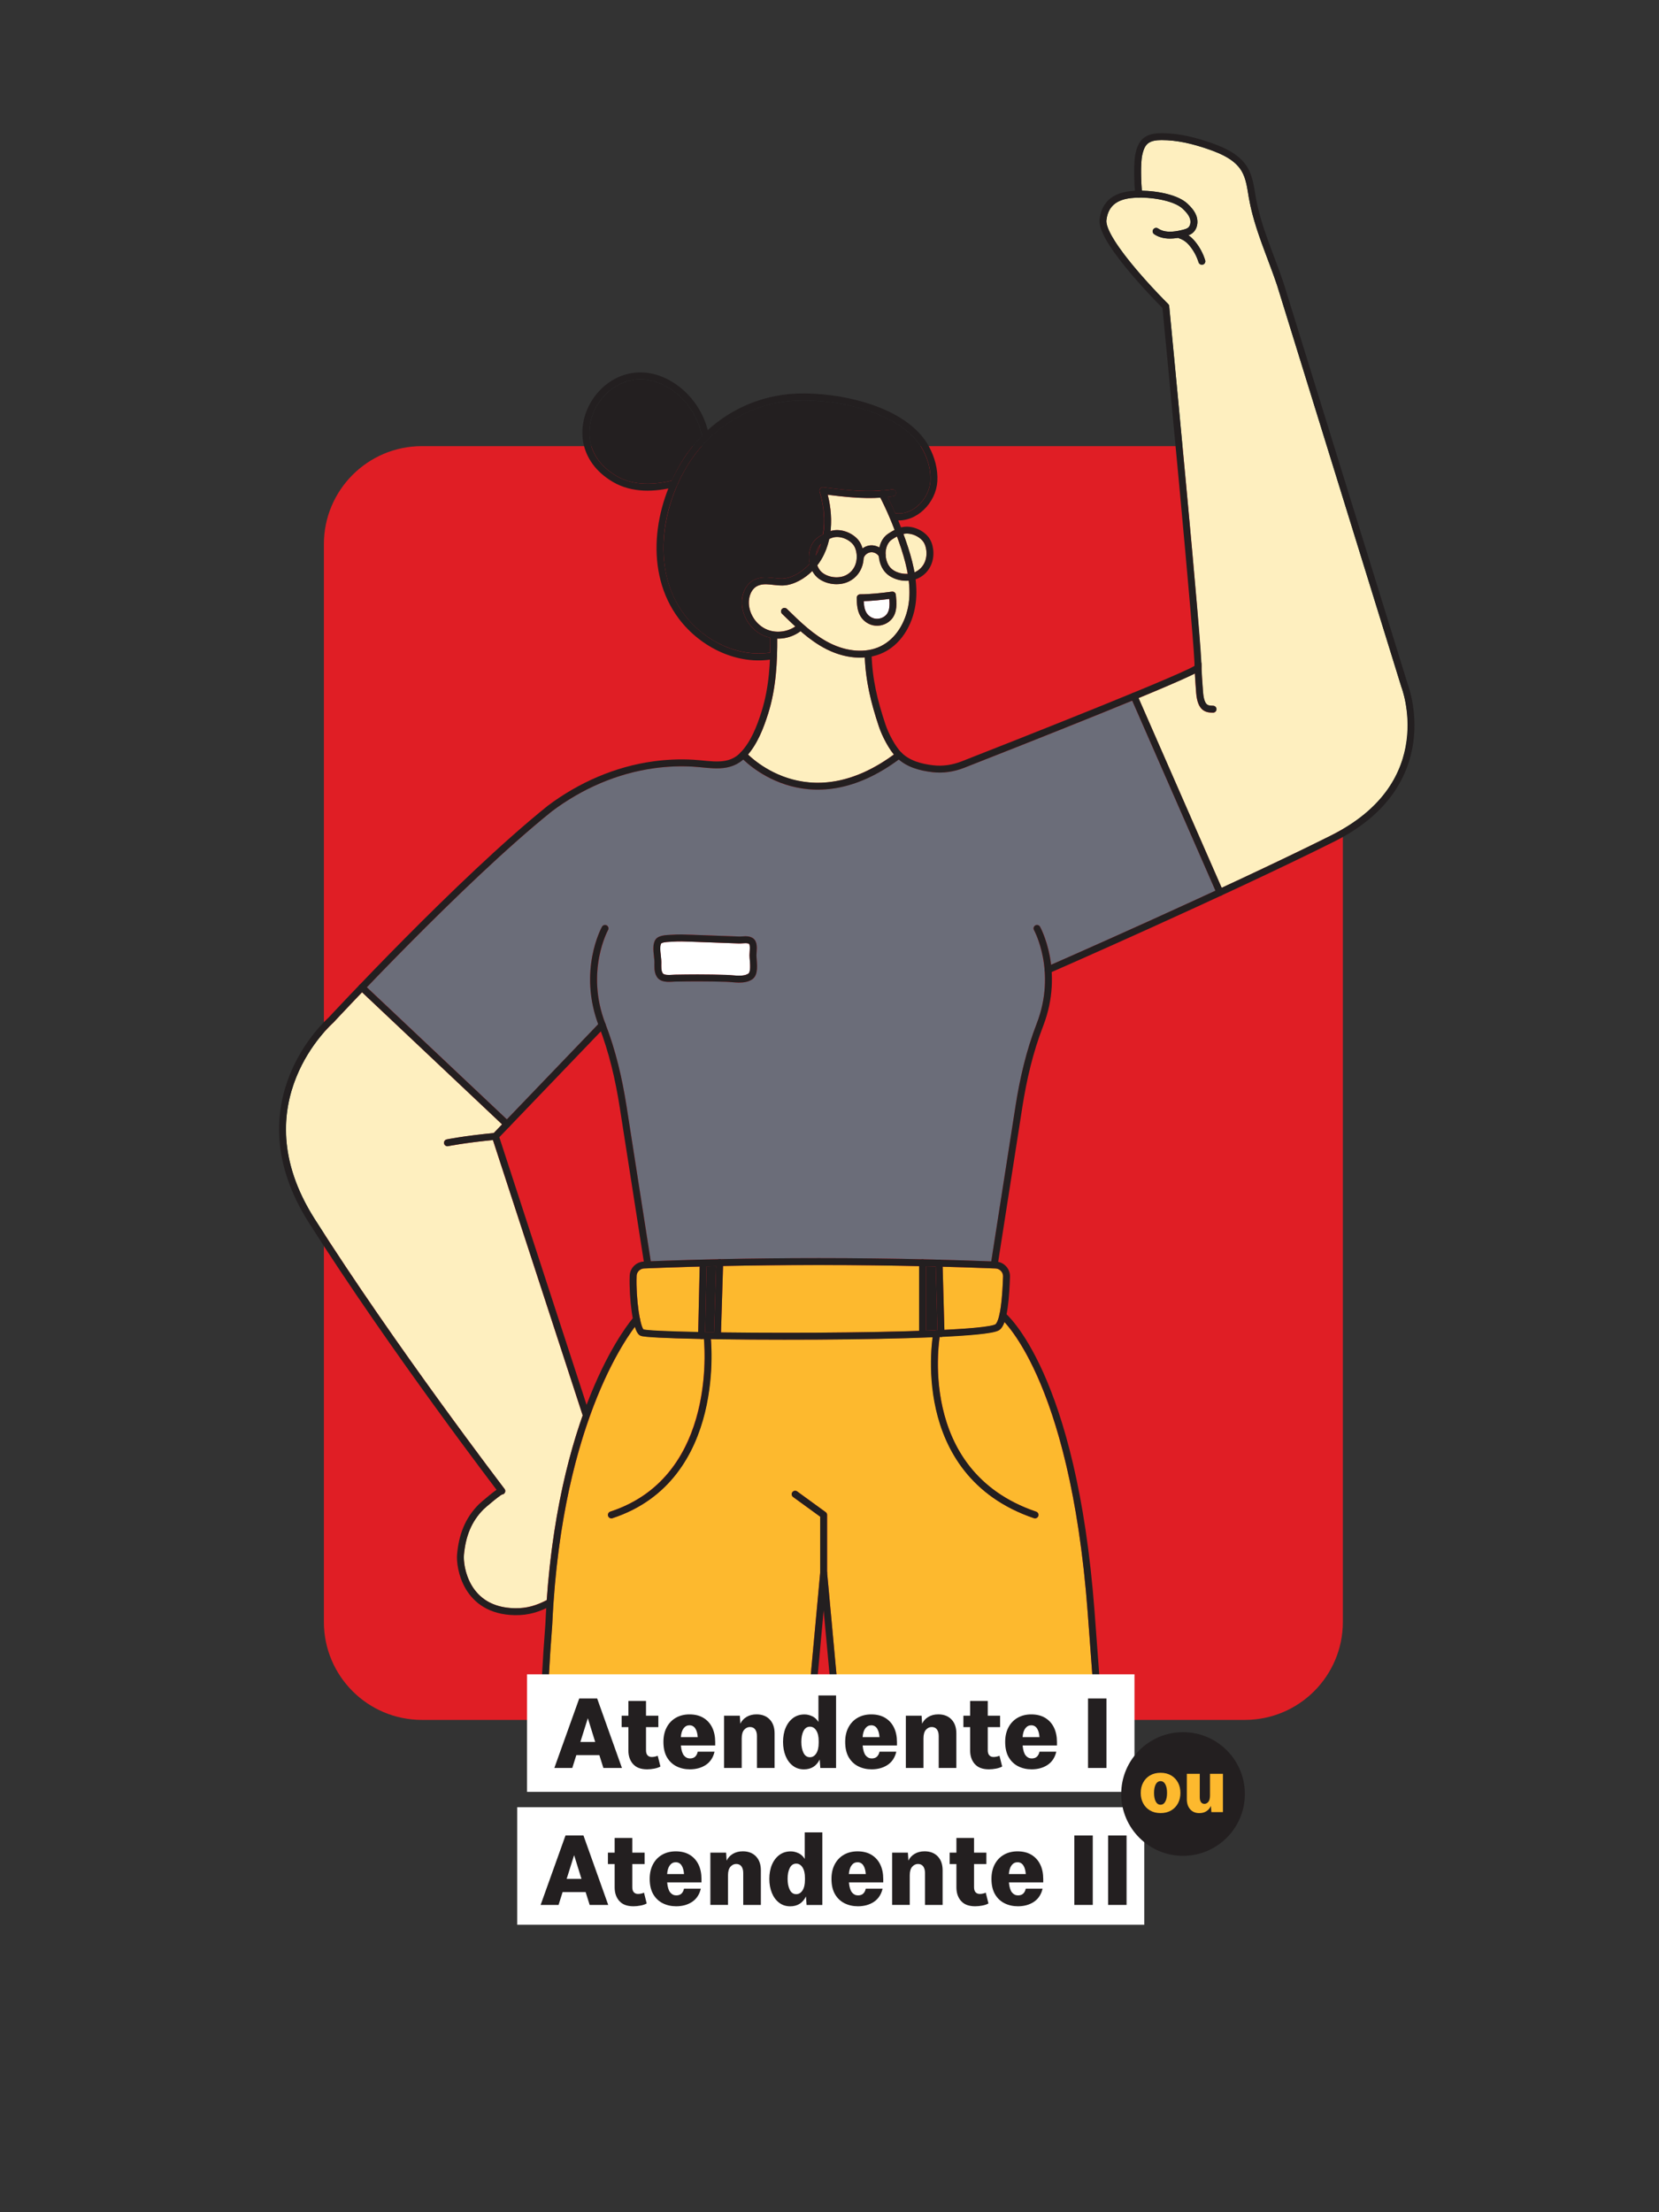 <?xml version="1.0" encoding="UTF-8"?>
<svg xmlns="http://www.w3.org/2000/svg" id="Layer_1" data-name="Layer 1" viewBox="0 0 480 640">
  <rect x="0" y="0" width="480" height="640" fill="#333333" stroke="none"/>
  <defs>
    <style>
      .cls-1 {
        fill: none;
        stroke: #231f20;
        stroke-linecap: round;
        stroke-linejoin: round;
        stroke-width: 2px;
      }

      .cls-2 {
        fill: #231f20;
      }

      .cls-3 {
        fill: #6b6d79;
      }

      .cls-4 {
        fill: #fff;
      }

      .cls-5 {
        fill: #feefbf;
      }

      .cls-6 {
        fill: #fdb92e;
      }

      .cls-7 {
        fill: #e01e25;
      }
    </style>
  </defs>
  <path class="cls-7" d="M388.53,157.43v311.8c0,15.66-12.7,28.34-28.36,28.34H122.07c-15.66,0-28.36-12.68-28.36-28.34V157.43c0-15.66,12.7-28.36,28.36-28.36h238.1c15.66,0,28.36,12.7,28.36,28.36Z"></path>
  <g>
    <g>
      <path class="cls-2" d="M237.38,157.52c-.68.69-1.13,1.7-1.26,2.9.51-.91.92-1.88,1.26-2.9Z"></path>
      <path class="cls-5" d="M237.78,165.54c1.77,1.53,4.8,1.92,6.91.89,2.26-1.11,3.47-3.5,3.14-6.24-.1-.82-.38-1.99-1.15-2.84-1.13-1.26-2.9-2.01-4.5-2.01-.45,0-.89.06-1.3.19-.34.11-.67.26-1,.41-.62,2.86-1.77,5.43-3.43,7.58.3.82.75,1.53,1.32,2.03Z"></path>
      <path class="cls-5" d="M240.29,153.62c2.59-.8,5.91.21,7.88,2.4.64.71,1.1,1.61,1.39,2.66.65-.48,1.4-.82,2.21-.9.94-.08,1.87.17,2.68.64.37-1.73,1.24-3.17,2.53-4.02.7-.46,1.29-.81,1.86-1.09-1.31-3.42-2.68-6.5-4.13-9.33-5.24.34-10.44-.22-15.21-.83.93,3.65,1.16,7.2.78,10.48,0,0,.02,0,.02,0Z"></path>
      <path class="cls-5" d="M264.58,165.56c.09-.04.19-.07.28-.11,2.26-1.11,3.47-3.5,3.14-6.24-.1-.82-.38-1.99-1.15-2.84-1.13-1.26-2.9-2.01-4.5-2.01-.34,0-.65.07-.97.14.19.51.38,1.01.56,1.53,1.03,2.93,2.03,6.17,2.63,9.53Z"></path>
      <path class="cls-5" d="M258.07,156.07c-1.05.69-1.72,2.03-1.83,3.67-.12,1.91.55,3.8,1.71,4.81,1.2,1.04,2.99,1.54,4.67,1.44-.57-3.27-1.55-6.43-2.56-9.31-.18-.51-.36-.98-.54-1.47-.5.26-.99.55-1.46.86Z"></path>
      <path class="cls-2" d="M197.69,132.88c1.59-2.49,3.41-4.75,5.4-6.79-1.14-5.75-4.71-10.93-9.67-13.93-4.94-2.98-10.19-3.22-14.79-.66-4.8,2.67-8.06,8.1-8.12,13.5-.06,5.19,2.73,9.71,7.86,12.71,4.16,2.44,9.56,2.88,16.03,1.33.98-2.19,2.08-4.27,3.3-6.16Z"></path>
      <path class="cls-6" d="M316.97,497.57h-73.74l-3.92-42.62v-16.68c0-.32-.16-.62-.42-.8l-8.24-6c-.44-.32-1.06-.22-1.4.22-.32.44-.22,1.08.22,1.4l7.84,5.68v16.18l-3.94,42.62h-75.14c.26-7.26.72-16.82,1.54-27.56,2.44-53.8,19.28-79.92,23.94-86.18.42,1.32.92,2.26,1.56,2.58.86.4,7.74.74,17.58.94.04,0,.08.02.12.02h.02s.08-.02.12-.02c.18,0,.38,0,.56.02.44,5.18,2.24,40.32-27.1,49.94-.52.18-.8.74-.62,1.28.12.42.52.68.94.68.1,0,.22-.02.32-.06,30.36-9.96,28.94-45.64,28.46-51.82,6.28.12,13.54.18,21.1.18,14.9,0,30.96-.22,43.08-.74-.88,6.78-3.58,41.2,29.3,52.38.1.04.22.06.32.06.42,0,.8-.26.94-.68.18-.52-.1-1.1-.62-1.26-14.54-4.96-23.64-15.06-27.04-30.02-2.18-9.56-1.22-18.14-.86-20.58h.12c.08.02.18.06.26.06h.04c.12-.02.24-.04.36-.1,8.74-.42,14.94-1.02,16.34-1.82.64-.38,1.18-1.16,1.62-2.38,4.28,4.74,19.66,25.54,24.06,83.84,1,13.16,1.76,23.64,2.28,31.24Z"></path>
      <path class="cls-5" d="M262.91,167.95c-.22.02-.46.06-.7.06-2.02,0-4.1-.68-5.56-1.94-1.34-1.18-2.16-3.04-2.34-5.08-.48-.8-1.44-1.32-2.34-1.22-.94.08-1.8.8-2.1,1.68-.12,2.98-1.68,5.5-4.3,6.78-1.06.52-2.28.78-3.52.78-2.04,0-4.1-.68-5.58-1.96-.58-.5-1.02-1.16-1.42-1.88-2.18,2.2-4.92,3.7-7.48,4.12-1.3.2-2.58.06-3.82-.08-1.72-.2-3.32-.38-4.74.38-1.72.92-2.42,3.16-2.34,4.98.12,3.18,2.24,6.28,5.18,7.54,2.62,1.12,5.88.74,8.26-.88-1.32-1.2-2.58-2.42-3.84-3.66-.38-.38-.4-1.02,0-1.4.38-.4,1.02-.4,1.4-.02,3.76,3.68,7.66,7.5,12.38,9.88,5.1,2.58,10.62,2.94,14.72.94,4.56-2.22,7.74-7.38,8.28-13.5.16-1.84.08-3.7-.14-5.52ZM257.83,179.29c-1.04,1.12-2.56,1.74-4.08,1.74-.42,0-.84-.06-1.26-.14-1.44-.36-2.72-1.3-3.5-2.58-.98-1.6-1.08-3.52-1.1-5.36,0-.26.1-.52.28-.72.2-.18.46-.3.72-.3,2.96,0,6.3-.38,9.18-.76.26-.04.54.04.76.2.2.18.34.42.36.68v.02c.24,2.2.54,5.22-1.36,7.22Z"></path>
      <path class="cls-2" d="M222.88,184.51c-.62-.14-1.24-.31-1.83-.57-3.67-1.57-6.24-5.31-6.4-9.31-.11-2.97,1.22-5.64,3.39-6.8,1.97-1.06,4.06-.82,5.91-.61,1.16.13,2.26.26,3.28.09,2.39-.38,5.06-2.01,7.05-4.26-.17-.79-.27-1.61-.22-2.46.15-2.27,1.14-4.17,2.72-5.21.5-.33.92-.58,1.32-.8.64-3.75.36-7.99-.96-12.33-.1-.32-.03-.68.19-.94.22-.26.55-.39.89-.35,5.16.67,10.89,1.39,16.59.99.24-.11.51-.12.74-.04.85-.08,1.7-.18,2.55-.31.51-.09,1.05.29,1.14.83.09.54-.29,1.06-.83,1.14-.53.08-1.07.14-1.6.2.75,1.51,1.49,3.06,2.2,4.71,0,0,.02,0,.02,0,2.14.32,4.37-.38,6.28-1.95,2.29-1.88,3.74-4.68,3.88-7.48.14-2.86-.59-5.9-2.13-8.79-6-11.32-25.56-14.88-36.45-14.39-12.85.53-24.25,7.12-31.26,18.09-7.61,11.9-11.28,30.71-1.34,43.86,6.05,8.01,15.94,12.34,24.81,10.97.04-1.47.05-2.9.04-4.28Z"></path>
      <path class="cls-5" d="M385.16,241.67c30.61-15.3,20.73-41.81,20.3-42.93l-35.95-116.16c-.85-2.55-1.83-5.15-2.77-7.66-2.12-5.63-4.3-11.45-5.38-17.55l-.22-1.28c-.39-2.4-.77-4.67-1.91-6.6-1.93-3.25-5.76-4.95-9.24-6.18-5.35-1.89-9.75-2.77-13.84-2.77h-.11c-1.31,0-2.96.13-4,1.04-.93.81-1.32,2.21-1.57,3.35-.49,2.31-.33,7.35-.1,10.25,4.25.08,10.36,1.06,13.24,3.79,1.01.95,2.11,2.14,2.6,3.69.49,1.53.29,3.6-1.23,4.8-.36.29-.76.48-1.17.63.31.21.64.42.92.67.39.36.78.78,1.18,1.29,1.25,1.57,2.19,3.34,2.78,5.26.16.53-.13,1.09-.66,1.25-.1.03-.2.04-.3.04-.43,0-.82-.28-.96-.7-.52-1.68-1.34-3.23-2.44-4.61-.3-.37-.61-.73-.96-1.04-.63-.58-1.4-1.02-2.21-1.29-.1-.03-.18-.09-.27-.15-2.92.48-5.22.15-6.97-1.05-.46-.31-.57-.93-.26-1.39.31-.46.94-.57,1.39-.26,1.62,1.11,3.92,1.23,7.21.37.56-.14,1.09-.3,1.46-.59.73-.58.84-1.75.56-2.62-.36-1.12-1.25-2.06-2.07-2.84-2.71-2.57-9.76-3.46-13.66-3.22-3.6.2-7.8,1.12-8.44,6.5-.51,4.31,10.41,16.87,17.87,24.26.17.16.27.38.29.62,2.75,28.45,8.78,91.67,9.25,103.11.03.09.06.19.06.29.04,2.25.31,6.22.48,8.34.31,3.76,1.43,3.8,2.62,3.85l.33.02c.55.04.97.51.93,1.06-.03.53-.47.94-1,.94-.02,0-.04,0-.06,0h-.28c-2.12-.1-4.13-.86-4.53-5.7-.12-1.42-.27-3.66-.38-5.68-2.05,1.08-6.52,3.11-16.28,7.16l24.04,54.89c11.03-5.12,22.21-10.43,31.69-15.16Z"></path>
      <path class="cls-4" d="M249.91,173.92c.05,1.26.22,2.43.78,3.35.5.82,1.35,1.44,2.27,1.66,1.21.29,2.57-.12,3.42-1.02,1.06-1.12,1.07-2.9.93-4.63-2.36.3-4.95.57-7.39.64Z"></path>
      <path class="cls-5" d="M258.62,218.28c-1.8-2.2-3.52-5.65-4.34-8.11-2.21-6.66-3.74-12.66-4.06-19.99-.46.04-.92.07-1.38.07-3.15,0-6.5-.82-9.69-2.43-2.77-1.4-5.23-3.24-7.54-5.24-1.86,1.41-4.15,2.19-6.47,2.19-.09,0-.17-.02-.26-.03.03,6.61-.29,14.28-2.62,21.67-1.25,3.97-2.93,8.42-5.85,11.87,3.3,3.22,19.38,16.72,42.21,0Z"></path>
      <path class="cls-2" d="M267.93,366.34v18.61c1.14-.04,2.24-.09,3.31-.13l-.51-18.41c-.93-.02-1.88-.05-2.81-.07Z"></path>
      <path class="cls-4" d="M216.94,277.78c-.04-.53-.08-1.02-.08-1.41,0-.27.02-.6.04-.95.04-.6.13-2-.13-2.29-.32-.34-1.23-.27-1.96-.22-.37.03-.72.05-1.03.04l-13.91-.51c-1.76-.07-3.53-.13-5.23,0-.16.01-.37.02-.61.03-2.03.08-2.62.31-2.75.5-.41.72-.24,2.28-.09,3.54.08.67.14,1.3.14,1.82v.56c-.02,1.02-.04,1.98.4,2.66.39.61,1.86.52,2.82.46.26-.02.5-.03.71-.03,2.14-.03,4.28-.07,6.42-.07h.19c2.79,0,5.58.05,8.37.13.47.02.99.06,1.53.11,1.68.14,3.58.31,4.75-.48l.83.6-.73-.68c.57-.61.41-2.61.32-3.81Z"></path>
      <path class="cls-6" d="M288.03,366.98c-5.2-.21-10.3-.37-15.29-.51l.5,18.26c7.99-.38,13.57-.9,14.75-1.59.22-.13.71-.67,1.18-2.81,0-.01,0-.03,0-.04.43-1.98.85-5.31,1.04-10.96.04-1.24-.94-2.3-2.2-2.35Z"></path>
      <path class="cls-3" d="M299.55,267.71c.48-.26,1.1-.08,1.36.4.18.28,2.46,4.5,3.22,11,5.22-2.3,25.84-11.4,47.54-21.44l-24.08-54.96c-10.12,4.18-25.42,10.32-48.58,19.4-2.34.92-4.8,1.4-7.18,1.4-.66,0-1.32-.04-1.98-.12-2.8-.32-6.76-1.08-9.8-3.68-8.94,6.6-16.94,8.72-23.46,8.72-3.58,0-6.72-.62-9.32-1.46-6.42-2.08-10.66-5.72-12.24-7.26-3.52,3.08-7.76,2.72-11.88,2.3-.88-.08-1.78-.18-2.7-.22-3.62-.22-7.34-.06-11.06.44-10.44,1.42-20.7,5.72-29.68,12.46-17.5,14.04-40.68,37.52-53.56,50.92l40.5,38.22,26.44-27.54c-5.74-15.58.8-27.68,1.1-28.18.26-.48.88-.66,1.36-.4.48.28.64.88.38,1.36-.06.12-6.56,12.14-.76,27.12,2.7,6.96,4.7,14.78,6.12,23.9l7,44.8c4.3-.18,11.12-.42,19.94-.6h.04c8.1-.18,17.88-.3,28.9-.3,9.14,0,19.16.08,29.76.32h.02c1.56.04,3.14.08,4.74.12,4.92.14,9.98.3,15.12.5l7-44.84c1.42-9.12,3.42-16.94,6.12-23.9,5.82-14.98-.7-27-.76-27.12-.26-.48-.1-1.08.38-1.36ZM218.09,282.95c-.14.14-.28.26-.44.36-1.1.76-2.46.96-3.78.96-.78,0-1.56-.08-2.26-.14-.5-.04-.98-.08-1.42-.1-2.76-.08-5.54-.12-8.3-.12-2.18,0-4.38.02-6.58.06-.18,0-.38.02-.62.04-1.42.08-3.6.2-4.62-1.38-.76-1.18-.74-2.56-.72-3.78v-.54c0-.44-.06-1-.14-1.58-.18-1.64-.38-3.48.36-4.78.78-1.34,2.96-1.42,4.4-1.48.2-.02.38-.02.54-.04,1.82-.14,3.64-.06,5.4,0l13.96.5c.24.02.52,0,.82-.02,1.08-.08,2.58-.18,3.54.84.86.92.76,2.52.68,3.8-.02.3-.04.58-.04.82,0,.34.02.78.06,1.24.14,1.82.32,4.08-.84,5.34Z"></path>
      <path class="cls-6" d="M209.21,366.26l-.6,19.23c17.05.2,40.34.09,57.32-.47v-18.72c-10.39-.23-20.2-.32-29.16-.32-10.45,0-19.75.12-27.57.28Z"></path>
      <path class="cls-5" d="M142.63,329.82c-8.47.85-12.92,1.76-12.97,1.77-.07.01-.14.02-.21.02-.46,0-.88-.32-.98-.79-.11-.54.23-1.07.77-1.18.19-.04,4.73-.98,13.61-1.85l2.41-2.51-40.51-38.21c-5.04,5.27-8.21,8.68-8.31,8.79-.14.13-6.81,6-10.76,15.88-5.28,13.19-3.49,26.93,5.31,40.82,23.09,36.42,54.69,77.79,54.99,78.19,0,0,0,0,0,.01.33.44.24,1.06-.19,1.39-.17.13-.37.2-.57.21-1,.54-4.76,3.73-5.26,4.21-3.42,3.4-5.24,7.63-5.75,13.3-.14,1.58.26,6.98,3.83,10.95,2.59,2.87,6.27,4.37,10.95,4.44,3.16.05,5.97-.68,9.18-2.36,1.67-23.51,6.08-41.17,10.41-53.44,0,0-.01-.01-.02-.02l-25.96-79.62Z"></path>
      <path class="cls-6" d="M184.2,369.14c-.25,6.84,1.07,14.66,2,15.5.98.33,7.06.59,15.81.75l.42-18.97c-7.36.2-12.89.41-16.07.55-1.18.05-2.13,1-2.17,2.17Z"></path>
      <path class="cls-2" d="M204.01,385.43c.85.01,1.71.03,2.59.04l.6-19.16c-.94.02-1.87.04-2.76.06l-.43,19.06Z"></path>
    </g>
    <g>
      <path class="cls-1" d="M226.97,176.86c3.86,3.78,7.8,7.63,12.62,10.07,4.82,2.44,10.75,3.3,15.62.94,5.28-2.56,8.31-8.48,8.83-14.32.52-5.84-1.09-11.66-3.03-17.19-1.62-4.62-3.48-9.17-5.76-13.5"></path>
      <path class="cls-1" d="M231.54,181.4c-2.69,2.38-6.79,3.04-10.09,1.62-3.3-1.41-5.65-4.83-5.79-8.42-.09-2.3.84-4.8,2.87-5.89,2.82-1.51,5.96.05,8.88-.41s5.9-2.53,7.82-4.79c5-5.88,5.05-14.45,2.89-21.56,6.72.87,13.48,1.69,20.17.64"></path>
      <path class="cls-1" d="M251.17,189.26c.22,7.41,1.71,13.53,4.06,20.6.87,2.63,2.91,6.63,4.88,8.58,2.58,2.56,6.16,3.54,9.85,3.96,2.94.34,5.92-.14,8.68-1.22,14.96-5.87,67.43-26.55,67.96-28.05.62-1.75-9.3-104.48-9.3-104.48,0,0-18.91-18.72-18.16-25.09.75-6.37,6.01-7.19,9.38-7.38,4.08-.23,11.43.67,14.41,3.5.98.93,1.92,1.98,2.34,3.27.41,1.29.17,2.87-.89,3.71-.52.41-1.18.6-1.83.77-2.68.7-5.74,1.05-8.03-.51"></path>
      <path class="cls-1" d="M258.91,149.48c5.7.82,11.01-4.63,11.3-10.38.16-3.25-.73-6.46-2.24-9.31-6.08-11.48-25.63-15.41-37.38-14.93-12.99.53-24.85,7.27-32.06,18.55-8.44,13.2-11.11,32.01-1.3,45.01,6.08,8.05,16.52,13.12,26.44,11.26"></path>
      <path class="cls-1" d="M223.88,184.22c.05,7.35-.35,14.83-2.57,21.89-1.36,4.31-3.11,8.87-6.25,12.22-4,4.27-9.32,2.76-14.55,2.46-3.76-.22-7.53-.05-11.26.45-10.96,1.49-21.31,6.02-30.14,12.65-25.84,20.72-63.41,61.29-63.41,61.29,0,0-27.27,23.65-5.55,57.92,23.37,36.87,55.02,78.23,55.05,78.26-.3-.4-5.61,4.19-5.92,4.51-3.88,3.86-5.56,8.5-6.04,13.92-.3,3.36,1.45,16.25,15.76,16.48,3.78.06,6.84-.9,10.14-2.71"></path>
      <path class="cls-1" d="M195.04,139.92c-5.7,1.43-11.98,1.7-17.19-1.35-19.02-11.16-2.07-38.25,16.08-27.27,5.38,3.25,9.18,8.89,10.25,15.09"></path>
      <path class="cls-1" d="M259.35,154.16c-.63.31-1.24.69-1.83,1.08-3.08,2.03-2.95,7.71-.22,10.08,2.08,1.8,5.56,2.23,8.01,1.04,2.81-1.38,4.05-4.29,3.7-7.26-.15-1.23-.57-2.47-1.4-3.39-1.63-1.81-4.52-2.83-6.84-2.11-.49.15-.96.35-1.41.57Z"></path>
      <path class="cls-1" d="M239.17,155.15c-.63.31-1.24.69-1.83,1.08-3.08,2.03-2.95,7.71-.22,10.08,2.08,1.8,5.56,2.23,8.01,1.04,2.81-1.38,4.05-4.29,3.7-7.26-.15-1.23-.57-2.47-1.4-3.39-1.63-1.81-4.52-2.83-6.84-2.11-.49.15-.96.35-1.41.57Z"></path>
      <path class="cls-1" d="M248.9,161.18c.4-1.29,1.62-2.28,2.96-2.41s2.73.61,3.37,1.8"></path>
      <path class="cls-1" d="M258.2,172.16c.22,2.12.49,4.76-1.1,6.44-1.1,1.16-2.83,1.67-4.38,1.3-1.19-.29-2.25-1.07-2.89-2.12-.86-1.42-.93-3.23-.95-4.85,3,0,6.34-.38,9.31-.78Z"></path>
      <path class="cls-1" d="M329.45,56.15c-.27-2.73-.53-8.76.04-11.44.31-1.44.78-2.93,1.89-3.89,1.24-1.08,3.01-1.28,4.65-1.29,4.88-.02,9.69,1.2,14.29,2.83,3.79,1.34,7.72,3.16,9.77,6.61,1.46,2.46,1.76,5.4,2.25,8.22,1.53,8.72,5.34,16.75,8.12,25.09l35.93,116.09s11.05,28.27-20.78,44.19c-31.83,15.91-82.36,38.02-82.36,38.02"></path>
      <path class="cls-1" d="M300.04,268.59s6.88,12.33.82,27.95c-2.95,7.62-4.81,15.63-6.07,23.7l-7.11,45.52"></path>
      <path class="cls-1" d="M175.05,268.59s-6.88,12.33-.82,27.95c2.95,7.62,4.81,15.63,6.07,23.7l7.11,45.52"></path>
      <path class="cls-1" d="M346.61,191.98c.04,2.23.3,6.17.49,8.4.41,4.99,2.5,4.7,3.88,4.78"></path>
      <polyline class="cls-1" points="174.23 296.54 143.33 328.74 169.54 409.12"></polyline>
      <path class="cls-1" d="M129.46,330.61s4.68-.99,13.87-1.87"></path>
      <path class="cls-1" d="M186.33,365.97c10.95-.48,52.04-1.98,101.74,0,1.8.07,3.22,1.58,3.15,3.38-.17,5.01-.65,13.44-2.73,14.65-5.8,3.37-99.8,2.95-102.79,1.5-1.56-.76-2.74-10-2.51-16.4.06-1.7,1.43-3.06,3.13-3.13Z"></path>
      <path class="cls-1" d="M341.49,67.99c.95.31,1.83.83,2.57,1.5.39.35.74.75,1.07,1.16,1.17,1.46,2.06,3.15,2.61,4.93"></path>
      <line class="cls-1" x1="104.71" y1="285.65" x2="146.68" y2="325.24"></line>
      <line class="cls-1" x1="328.11" y1="201.41" x2="352.97" y2="258.17"></line>
      <path class="cls-1" d="M215.06,218.33s18.35,20.44,45.04.11"></path>
      <path class="cls-1" d="M217.35,282.26c-.08.09-.17.16-.26.23-1.88,1.27-4.81.61-6.86.55-2.78-.08-5.56-.13-8.34-.13-2.2,0-4.39.03-6.59.07-1.23.02-3.55.42-4.39-.89-.7-1.09-.56-2.5-.56-3.77,0-1.61-.75-4.43.09-5.87.6-1.03,3.19-.95,4.14-1.02,1.78-.14,3.57-.07,5.35,0,3.07.11,6.14.22,9.2.34,1.57.06,3.14.11,4.7.17,1.07.04,2.81-.41,3.67.5.74.78.36,2.85.36,3.92,0,1.55.63,4.68-.51,5.9Z"></path>
      <path class="cls-1" d="M157.25,497.57c.24-7.24.7-16.8,1.54-27.6.1-2.18.22-4.32.36-6.42,3.96-57.72,24.34-81.14,25-81.88.02-.02.02,0,.02,0v-.02"></path>
      <path class="cls-1" d="M290.13,380.57s20.34,16.64,25.56,85.68c1,13.24,1.76,23.74,2.3,31.32"></path>
      <polyline class="cls-1" points="234.39 497.57 238.31 454.99 242.23 497.57"></polyline>
      <path class="cls-1" d="M271,385.84s-7.49,40.2,28.46,52.43"></path>
      <path class="cls-1" d="M204.6,386.59s4.99,40.95-27.71,51.68"></path>
      <polyline class="cls-1" points="230.06 432.28 238.3 438.27 238.3 455"></polyline>
      <line class="cls-1" x1="266.93" y1="365.32" x2="266.93" y2="385.84"></line>
      <line class="cls-1" x1="271.71" y1="365.44" x2="272.27" y2="385.78"></line>
      <line class="cls-1" x1="203.46" y1="365.44" x2="202.99" y2="386.37"></line>
      <line class="cls-1" x1="208.23" y1="365.28" x2="207.58" y2="386.37"></line>
    </g>
  </g>
  <g>
    <polygon class="cls-4" points="328.24 518.39 152.49 518.39 152.49 484.38 152.49 484.38 328.24 484.38 328.24 518.39"></polygon>
    <g>
      <path class="cls-2" d="M173.41,507.76h-6.66l-1.17,3.72h-5.19l7.2-20.1h5.19l7.17,20.1h-5.37l-1.17-3.72ZM172.21,503.95l-2.13-6.87-2.16,6.87h4.29Z"></path>
      <path class="cls-2" d="M183.14,510.33c-.89-1.03-1.33-2.33-1.33-3.92v-6.75h-1.95v-3.3h1.95v-4.26h5.1v4.26h3.57v3.3h-3.57v6.69c0,.66.15,1.15.45,1.47s.7.48,1.2.48c.28,0,.57-.03.87-.09.3-.06.59-.15.87-.27l.78,3.12c-.46.26-1.04.46-1.75.6s-1.41.21-2.08.21c-1.84,0-3.21-.51-4.09-1.54Z"></path>
      <path class="cls-2" d="M195.73,511c-1.16-.58-2.08-1.46-2.76-2.62-.68-1.17-1.02-2.65-1.02-4.45,0-1.62.32-3.03.95-4.21.63-1.19,1.51-2.11,2.64-2.76,1.13-.65,2.45-.98,3.95-.98,1.58,0,2.92.33,4.03,1,1.11.67,1.96,1.61,2.54,2.8.58,1.2.87,2.6.87,4.2v.99h-9.93c.12,1.36.42,2.32.88,2.89s1.05.86,1.75.86c.64,0,1.14-.17,1.5-.51.36-.34.61-.82.75-1.44h4.86c-.4,1.7-1.24,2.97-2.53,3.83-1.29.85-2.83,1.27-4.61,1.27-1.42,0-2.71-.29-3.87-.87ZM197.78,500.01c-.45.59-.71,1.43-.79,2.54h4.89c-.08-1.08-.32-1.92-.72-2.52-.4-.6-.96-.9-1.68-.9-.68,0-1.25.29-1.7.88Z"></path>
      <path class="cls-2" d="M209.5,496.36h4.56l.15,2.31c.38-.82.97-1.47,1.79-1.96.81-.49,1.77-.74,2.89-.74,1.62,0,2.89.5,3.83,1.49.93.99,1.39,2.32,1.39,4v10.02h-5.1v-9.24c0-.8-.17-1.43-.51-1.9-.34-.47-.85-.71-1.53-.71-.62,0-1.17.26-1.65.79-.48.53-.72,1.37-.72,2.5v8.55h-5.1v-15.12Z"></path>
      <path class="cls-2" d="M235.06,496.53c.72.37,1.3.92,1.74,1.64v-7.68h5.1v21h-4.56l-.18-2.46c-.94,1.9-2.46,2.85-4.56,2.85-1.22,0-2.29-.34-3.2-1.04-.91-.69-1.61-1.63-2.1-2.83-.49-1.2-.74-2.56-.74-4.08s.26-2.94.78-4.14c.52-1.2,1.25-2.13,2.17-2.8s2.01-1,3.25-1c.8,0,1.56.19,2.28.55ZM232.48,500.76c-.42.83-.63,1.88-.63,3.17s.21,2.34.63,3.18,1.04,1.26,1.86,1.26c.74,0,1.34-.37,1.82-1.09.47-.73.71-1.75.71-3.08v-.54c0-1.3-.24-2.31-.71-3.04-.47-.73-1.08-1.09-1.82-1.09-.82,0-1.44.42-1.86,1.25Z"></path>
      <path class="cls-2" d="M248.32,511c-1.16-.58-2.08-1.46-2.76-2.62-.68-1.17-1.02-2.65-1.02-4.45,0-1.62.32-3.03.95-4.21.63-1.19,1.51-2.11,2.64-2.76,1.13-.65,2.45-.98,3.95-.98,1.58,0,2.92.33,4.03,1,1.11.67,1.96,1.61,2.54,2.8.58,1.2.87,2.6.87,4.2v.99h-9.93c.12,1.36.42,2.32.88,2.89s1.05.86,1.75.86c.64,0,1.14-.17,1.5-.51.36-.34.61-.82.75-1.44h4.86c-.4,1.7-1.24,2.97-2.53,3.83-1.29.85-2.83,1.27-4.61,1.27-1.42,0-2.71-.29-3.87-.87ZM250.37,500.01c-.45.59-.71,1.43-.79,2.54h4.89c-.08-1.08-.32-1.92-.72-2.52-.4-.6-.96-.9-1.68-.9-.68,0-1.25.29-1.7.88Z"></path>
      <path class="cls-2" d="M262.09,496.36h4.56l.15,2.31c.38-.82.97-1.47,1.79-1.96.81-.49,1.77-.74,2.89-.74,1.62,0,2.89.5,3.83,1.49.93.99,1.39,2.32,1.39,4v10.02h-5.1v-9.24c0-.8-.17-1.43-.51-1.9-.34-.47-.85-.71-1.53-.71-.62,0-1.17.26-1.65.79-.48.53-.72,1.37-.72,2.5v8.55h-5.1v-15.12Z"></path>
      <path class="cls-2" d="M282.02,510.33c-.89-1.03-1.33-2.33-1.33-3.92v-6.75h-1.95v-3.3h1.95v-4.26h5.1v4.26h3.57v3.3h-3.57v6.69c0,.66.15,1.15.45,1.47s.7.48,1.2.48c.28,0,.57-.03.87-.09.3-.06.59-.15.87-.27l.78,3.12c-.46.26-1.04.46-1.75.6s-1.41.21-2.08.21c-1.84,0-3.21-.51-4.09-1.54Z"></path>
      <path class="cls-2" d="M294.61,511c-1.16-.58-2.08-1.46-2.76-2.62-.68-1.17-1.02-2.65-1.02-4.45,0-1.62.32-3.03.95-4.21.63-1.19,1.51-2.11,2.64-2.76,1.13-.65,2.45-.98,3.95-.98,1.58,0,2.92.33,4.03,1,1.11.67,1.96,1.61,2.54,2.8.58,1.2.87,2.6.87,4.2v.99h-9.93c.12,1.36.42,2.32.88,2.89s1.05.86,1.75.86c.64,0,1.14-.17,1.5-.51.36-.34.61-.82.75-1.44h4.86c-.4,1.7-1.24,2.97-2.53,3.83-1.29.85-2.83,1.27-4.61,1.27-1.42,0-2.71-.29-3.87-.87ZM296.66,500.01c-.45.59-.71,1.43-.79,2.54h4.89c-.08-1.08-.32-1.92-.72-2.52-.4-.6-.96-.9-1.68-.9-.68,0-1.25.29-1.7.88Z"></path>
      <path class="cls-2" d="M314.8,491.38h5.34v20.1h-5.34v-20.1Z"></path>
    </g>
  </g>
  <polygon class="cls-4" points="331.07 556.84 149.65 556.84 149.65 522.83 149.65 522.83 331.07 522.83 331.07 556.84"></polygon>
  <g>
    <path class="cls-2" d="M169.44,547.38h-6.66l-1.17,3.72h-5.19l7.2-20.1h5.19l7.17,20.1h-5.37l-1.17-3.72ZM168.24,543.57l-2.13-6.87-2.16,6.87h4.29Z"></path>
    <path class="cls-2" d="M179.17,549.95c-.89-1.03-1.33-2.33-1.33-3.92v-6.75h-1.95v-3.3h1.95v-4.26h5.1v4.26h3.57v3.3h-3.57v6.69c0,.66.15,1.15.45,1.47s.7.48,1.2.48c.28,0,.57-.03.87-.09.3-.06.59-.15.87-.27l.78,3.12c-.46.26-1.04.46-1.75.6s-1.41.21-2.08.21c-1.84,0-3.21-.51-4.09-1.54Z"></path>
    <path class="cls-2" d="M191.76,550.62c-1.16-.58-2.08-1.46-2.76-2.62-.68-1.17-1.02-2.65-1.02-4.45,0-1.62.32-3.03.95-4.21.63-1.19,1.51-2.11,2.64-2.76,1.13-.65,2.45-.98,3.95-.98,1.58,0,2.92.33,4.03,1,1.11.67,1.96,1.61,2.54,2.8.58,1.2.87,2.6.87,4.2v.99h-9.93c.12,1.36.42,2.32.88,2.89s1.05.86,1.75.86c.64,0,1.14-.17,1.5-.51.36-.34.61-.82.75-1.44h4.86c-.4,1.7-1.24,2.97-2.53,3.83-1.29.85-2.83,1.27-4.61,1.27-1.42,0-2.71-.29-3.87-.87ZM193.81,539.63c-.45.59-.71,1.43-.79,2.54h4.89c-.08-1.08-.32-1.92-.72-2.52-.4-.6-.96-.9-1.68-.9-.68,0-1.25.29-1.7.88Z"></path>
    <path class="cls-2" d="M205.53,535.98h4.56l.15,2.31c.38-.82.97-1.47,1.79-1.96.81-.49,1.77-.74,2.89-.74,1.62,0,2.89.5,3.83,1.49.93.99,1.39,2.32,1.39,4v10.02h-5.1v-9.24c0-.8-.17-1.43-.51-1.9-.34-.47-.85-.71-1.53-.71-.62,0-1.17.26-1.65.79-.48.53-.72,1.37-.72,2.5v8.55h-5.1v-15.12Z"></path>
    <path class="cls-2" d="M231.09,536.15c.72.37,1.3.92,1.74,1.64v-7.68h5.1v21h-4.56l-.18-2.46c-.94,1.9-2.46,2.85-4.56,2.85-1.22,0-2.29-.34-3.2-1.04-.91-.69-1.61-1.63-2.1-2.83-.49-1.2-.74-2.56-.74-4.08s.26-2.94.78-4.14c.52-1.2,1.25-2.13,2.17-2.8s2.01-1,3.25-1c.8,0,1.56.19,2.28.55ZM228.51,540.38c-.42.83-.63,1.88-.63,3.17s.21,2.34.63,3.18,1.04,1.26,1.86,1.26c.74,0,1.35-.37,1.82-1.09.47-.73.71-1.75.71-3.08v-.54c0-1.3-.24-2.31-.71-3.04-.47-.73-1.08-1.09-1.82-1.09-.82,0-1.44.42-1.86,1.25Z"></path>
    <path class="cls-2" d="M244.35,550.62c-1.16-.58-2.08-1.46-2.76-2.62-.68-1.17-1.02-2.65-1.02-4.45,0-1.62.32-3.03.95-4.21.63-1.19,1.51-2.11,2.64-2.76,1.13-.65,2.45-.98,3.95-.98,1.58,0,2.92.33,4.03,1,1.11.67,1.96,1.61,2.54,2.8.58,1.2.87,2.6.87,4.2v.99h-9.93c.12,1.36.42,2.32.88,2.89s1.05.86,1.75.86c.64,0,1.14-.17,1.5-.51.36-.34.61-.82.75-1.44h4.86c-.4,1.7-1.24,2.97-2.53,3.83-1.29.85-2.83,1.27-4.61,1.27-1.42,0-2.71-.29-3.87-.87ZM246.4,539.63c-.45.59-.71,1.43-.79,2.54h4.89c-.08-1.08-.32-1.92-.72-2.52-.4-.6-.96-.9-1.68-.9-.68,0-1.25.29-1.7.88Z"></path>
    <path class="cls-2" d="M258.12,535.98h4.56l.15,2.31c.38-.82.97-1.47,1.79-1.96.81-.49,1.77-.74,2.89-.74,1.62,0,2.89.5,3.83,1.49.93.99,1.39,2.32,1.39,4v10.02h-5.1v-9.24c0-.8-.17-1.43-.51-1.9-.34-.47-.85-.71-1.53-.71-.62,0-1.17.26-1.65.79-.48.53-.72,1.37-.72,2.5v8.55h-5.1v-15.12Z"></path>
    <path class="cls-2" d="M278.05,549.95c-.89-1.03-1.33-2.33-1.33-3.92v-6.75h-1.95v-3.3h1.95v-4.26h5.1v4.26h3.57v3.3h-3.57v6.69c0,.66.15,1.15.45,1.47s.7.48,1.2.48c.28,0,.57-.03.87-.09.3-.06.59-.15.87-.27l.78,3.12c-.46.26-1.04.46-1.75.6s-1.41.21-2.08.21c-1.84,0-3.21-.51-4.09-1.54Z"></path>
    <path class="cls-2" d="M290.64,550.62c-1.16-.58-2.08-1.46-2.76-2.62-.68-1.17-1.02-2.65-1.02-4.45,0-1.62.32-3.03.95-4.21.63-1.19,1.51-2.11,2.64-2.76,1.13-.65,2.45-.98,3.95-.98,1.58,0,2.92.33,4.03,1,1.11.67,1.96,1.61,2.54,2.8.58,1.2.87,2.6.87,4.2v.99h-9.93c.12,1.36.42,2.32.88,2.89s1.05.86,1.75.86c.64,0,1.14-.17,1.5-.51.36-.34.61-.82.75-1.44h4.86c-.4,1.7-1.24,2.97-2.53,3.83-1.29.85-2.83,1.27-4.61,1.27-1.42,0-2.71-.29-3.87-.87ZM292.69,539.63c-.45.59-.71,1.43-.79,2.54h4.89c-.08-1.08-.32-1.92-.72-2.52-.4-.6-.96-.9-1.68-.9-.68,0-1.25.29-1.7.88Z"></path>
    <path class="cls-2" d="M310.83,531h5.34v20.1h-5.34v-20.1Z"></path>
    <path class="cls-2" d="M320.61,531h5.34v20.1h-5.34v-20.1Z"></path>
  </g>
  <g>
    <circle class="cls-2" cx="342.29" cy="519.01" r="17.89"></circle>
    <g>
      <path class="cls-6" d="M332.72,523.76c-.86-.51-1.52-1.21-1.98-2.08-.46-.87-.69-1.87-.69-2.98s.23-2.11.69-2.98c.46-.87,1.12-1.57,1.98-2.08.86-.51,1.88-.77,3.07-.77s2.21.26,3.07.77c.86.51,1.52,1.21,1.98,2.08.46.87.69,1.87.69,2.98s-.23,2.11-.69,2.98c-.46.87-1.12,1.57-1.98,2.08-.86.51-1.88.77-3.07.77s-2.21-.26-3.07-.77ZM337.16,521.2c.33-.61.5-1.44.5-2.5s-.17-1.89-.5-2.5c-.33-.61-.79-.91-1.38-.91s-1.05.3-1.38.91c-.33.61-.5,1.44-.5,2.5s.17,1.89.5,2.5c.33.61.79.91,1.38.91s1.04-.3,1.38-.91Z"></path>
      <path class="cls-6" d="M353.83,524.25h-3.34l-.13-1.8c-.26.62-.69,1.12-1.26,1.51-.58.39-1.29.58-2.12.58-1.08,0-1.95-.36-2.61-1.09-.65-.73-.98-1.71-.98-2.94v-7.35h3.74v6.78c0,.59.11,1.05.34,1.4s.57.52,1.02.52c.43,0,.8-.19,1.12-.58.32-.39.48-1,.48-1.84v-6.27h3.74v11.09Z"></path>
    </g>
  </g>
</svg>
